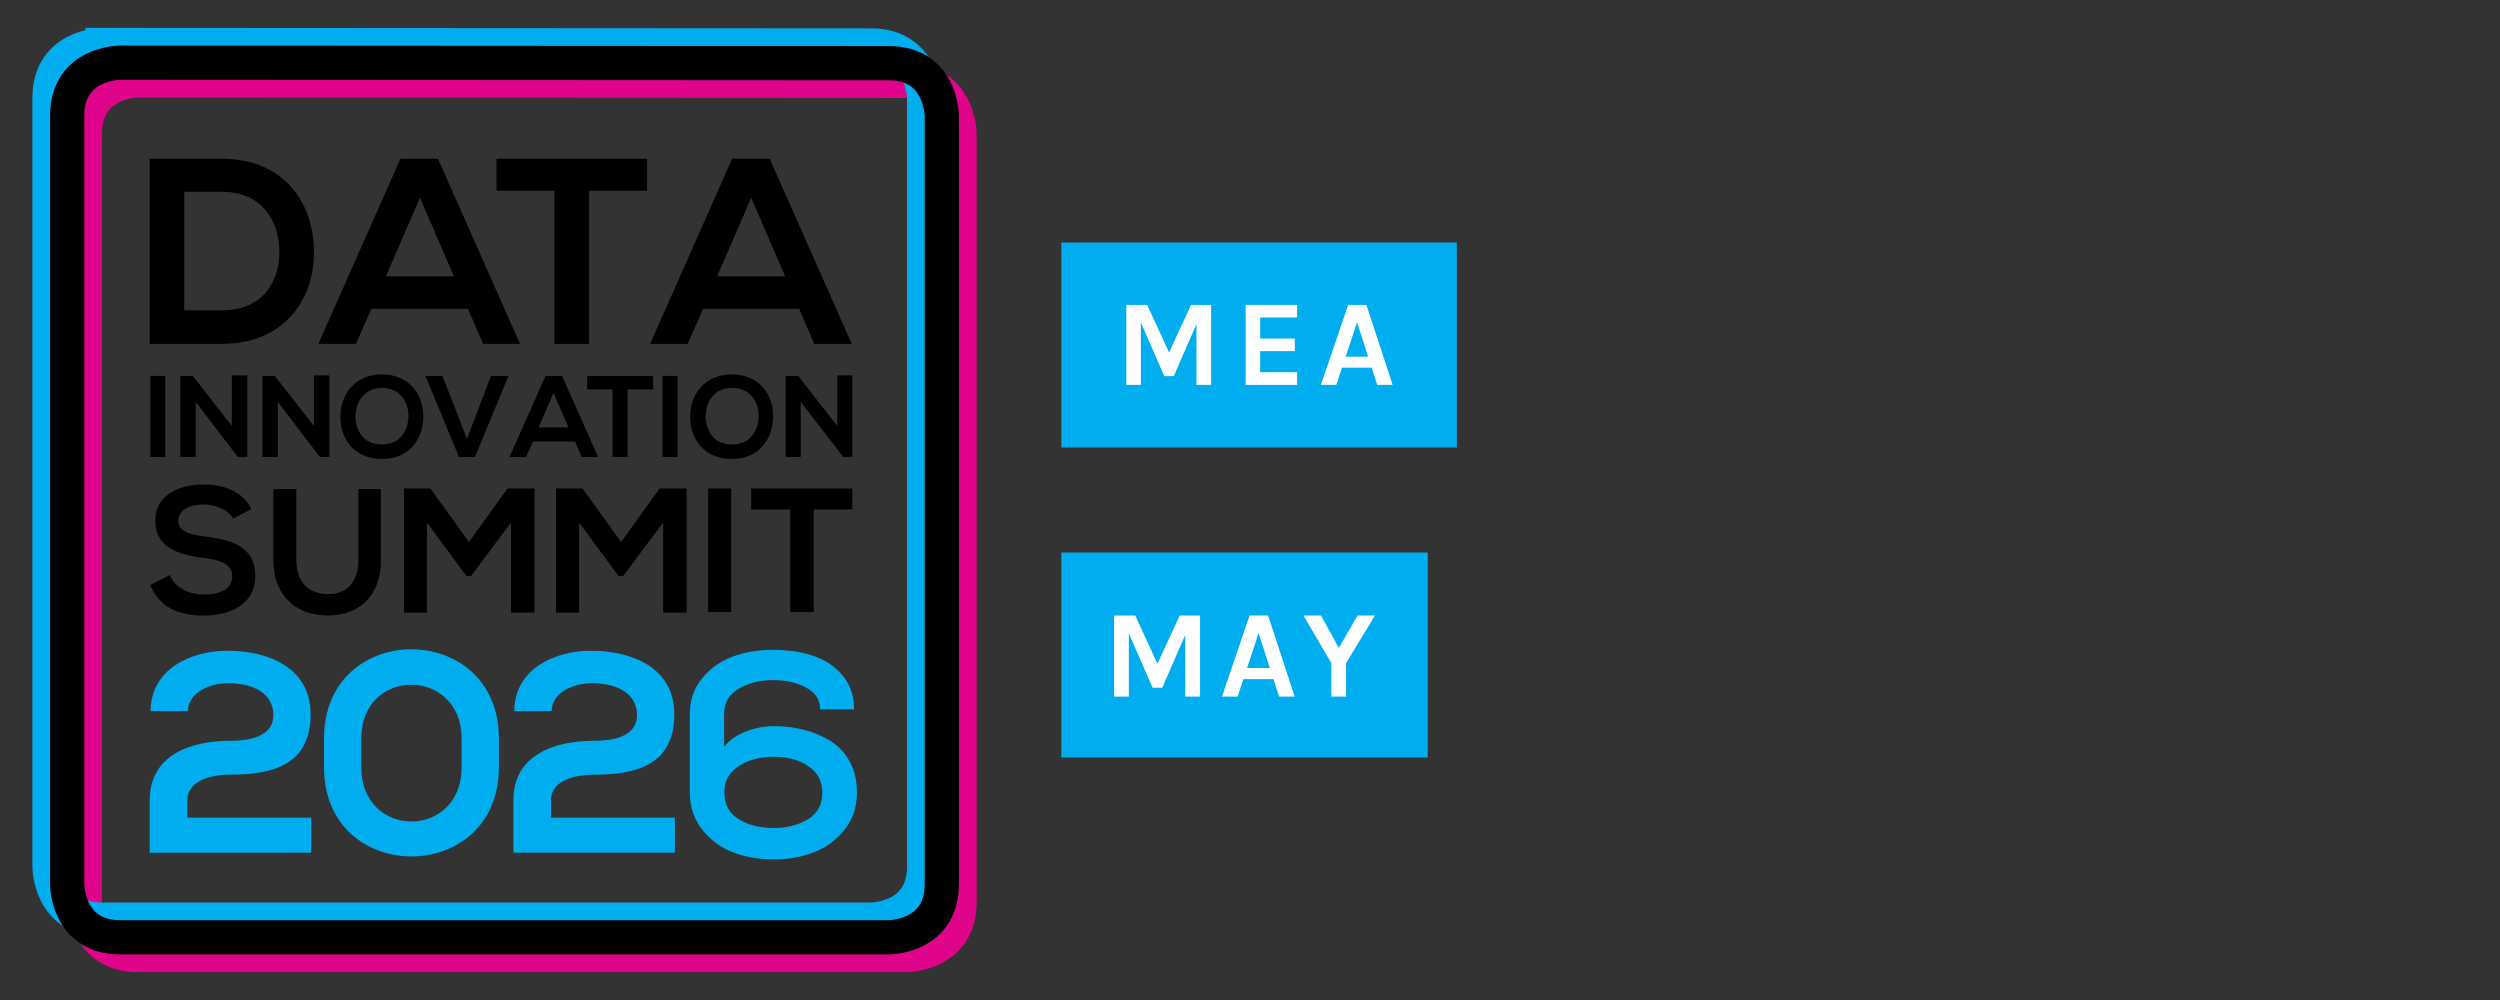 <?xml version="1.0" encoding="UTF-8"?>
<svg id="Layer_2" xmlns="http://www.w3.org/2000/svg" version="1.1" viewBox="0 0 500 200">
  <rect x="0" y="0" width="500" height="200" fill="#333333" stroke="none"/>
  <!-- Generator: Adobe Illustrator 29.5.1, SVG Export Plug-In . SVG Version: 2.1.0 Build 141)  -->
  <defs>
    <style>
      .st0, .st1 {
        fill: #00aeef;
      }

      .st1 {
        stroke-miterlimit: 10;
        stroke-width: .495px;
      }

      .st1, .st2 {
        stroke: #00aeef;
      }

      .st3 {
        fill: #fff;
      }

      .st4 {
        stroke: #e0048b;
      }

      .st4, .st5, .st2 {
        fill: none;
        stroke-width: 6.848px;
      }

      .st5 {
        stroke: #000;
      }
    </style>
  </defs>
  <rect class="st0" x="212.261" y="48.5" width="79.103" height="41"/>
  <rect class="st0" x="212.261" y="110.5" width="73.289" height="41"/>
  <g>
    <g id="Data_Innovation_Summit1">
      <path d="M62.772,49.963c.3,9.306-5.504,18.814-18.412,18.814h-14.412V31.75h14.412c12.708,0,18.313,9.106,18.412,18.213M36.854,62.072h7.506c8.406,0,11.707-6.104,11.508-12.109-.101-5.804-3.503-11.608-11.508-11.608h-7.506s0,23.717 0,23.717Z"/>
      <path d="M93.595,61.773h-19.313l-3.103,7.005h-7.506l16.413-37.027h7.505l16.413,37.027h-7.405s-3.003-7.005-3.003-7.005h0ZM83.988,39.556l-6.804,15.711h13.609l-6.804-15.711Z"/>
      <polygon points="110.908 38.155 99.3 38.155 99.3 31.75 129.421 31.75 129.421 38.155 117.813 38.155 117.813 68.777 110.908 68.777 110.908 38.155"/>
      <path d="M159.843,61.773h-19.214l-3.103,7.005h-7.505l16.411-37.027h7.506l16.411,37.027h-7.505l-3.003-7.005ZM150.236,39.556l-6.804,15.711h13.609l-6.804-15.711Z"/>
      <rect x="30.049" y="75.181" width="3.002" height="16.212"/>
      <polygon points="46.361 75.082 49.463 75.082 49.463 91.393 47.562 91.393 39.155 80.386 39.155 91.393 36.054 91.393 36.054 75.181 38.556 75.181 46.361 85.189 46.361 75.082"/>
      <polygon points="62.773 75.082 65.875 75.082 65.875 91.393 63.974 91.393 55.567 80.386 55.567 91.393 52.466 91.393 52.466 75.181 54.966 75.181 62.773 85.189 62.773 75.082"/>
      <path d="M84.689,83.388c-.101,4.203-2.602,8.406-8.306,8.406-5.605,0-8.306-4.103-8.306-8.406,0-4.304,2.701-8.507,8.306-8.507,5.603,0,8.306,4.203,8.306,8.507M71.079,83.388c.1,2.701,1.502,5.504,5.304,5.504s5.203-2.902,5.303-5.504c.101-2.701-1.5-5.804-5.303-5.804-3.703,0-5.304,3.103-5.304,5.804"/>
      <polygon points="94.996 91.394 91.794 91.394 85.089 75.182 88.492 75.182 93.395 87.791 98.198 75.182 101.701 75.182 94.996 91.394"/>
      <path d="M115.01,88.291h-8.406l-1.4,3.103h-3.303l7.206-16.212h3.302l7.206,16.212h-3.302l-1.302-3.103h0ZM110.707,78.584l-3.002,6.906h6.003l-3.002-6.906Z"/>
      <polygon points="122.516 77.884 117.412 77.884 117.412 75.183 130.621 75.183 130.621 77.884 125.518 77.884 125.518 91.393 122.516 91.393 122.516 77.884"/>
      <rect x="132.523" y="75.181" width="3.002" height="16.212"/>
      <path d="M154.639,83.388c-.1,4.203-2.602,8.406-8.306,8.406-5.603,0-8.306-4.103-8.306-8.406,0-4.304,2.703-8.507,8.306-8.507,5.605,0,8.407,4.203,8.306,8.507M141.13,83.388c.1,2.701,1.502,5.504,5.304,5.504,3.702,0,5.203-2.902,5.303-5.504.101-2.701-1.5-5.804-5.303-5.804-3.904,0-5.304,3.103-5.304,5.804"/>
      <polygon points="167.449 75.082 170.45 75.082 170.45 91.393 168.65 91.393 160.143 80.386 160.143 91.393 157.142 91.393 157.142 75.181 159.644 75.181 167.449 85.189 167.449 75.082"/>
      <path d="M46.661,103.703c-.801-1.4-3.103-2.802-5.905-2.802-3.503,0-5.104,1.502-5.104,3.303,0,2.101,2.502,2.801,5.505,3.101,5.203.7,9.907,2.003,9.907,7.906,0,5.504-4.803,7.906-10.308,7.906-5.003,0-8.805-1.601-10.707-6.104l3.902-2.003c1.102,2.703,4.004,3.904,6.906,3.904s5.603-1.001,5.603-3.703c0-2.301-2.401-3.302-5.704-3.602-5.003-.7-9.706-2.001-9.706-7.506,0-5.104,4.903-7.204,9.507-7.204,3.902,0,7.805,1.1,9.706,4.903l-3.602,1.901Z"/>
      <path d="M76.182,97.798v14.211c0,7.305-4.503,11.107-10.607,11.107-5.905,0-10.909-3.602-10.909-11.107v-14.211h4.604v14.211c0,4.503,2.502,6.804,6.405,6.804s6.005-2.602,6.005-6.804v-14.211h4.503Z"/>
      <polygon points="102.201 104.503 94.196 115.211 93.295 115.211 85.389 104.503 85.389 122.517 80.786 122.517 80.786 97.699 86.089 97.699 93.796 108.406 101.501 97.699 106.905 97.699 106.905 122.517 102.201 122.517 102.201 104.503"/>
      <polygon points="132.623 104.503 124.618 115.211 123.717 115.211 115.811 104.503 115.811 122.517 111.208 122.517 111.208 97.699 116.511 97.699 124.218 108.406 131.923 97.699 137.327 97.699 137.327 122.517 132.623 122.517 132.623 104.503"/>
      <rect x="141.63" y="97.698" width="4.603" height="24.719"/>
      <polygon points="158.042 101.901 150.237 101.901 150.237 97.699 170.451 97.699 170.451 101.901 162.746 101.901 162.746 122.416 158.042 122.416 158.042 101.901"/>
    </g>
    <g id="Frame1">
      <path class="st4" d="M27.581,16.073s-10.607,0-10.607,10.607v153.713s0,10.607,10.607,10.607h153.711s10.609,0,10.609-10.607V26.781s0-10.609-10.609-10.609l-153.711-.1s0,0,0,0Z"/>
      <path class="st2" d="M20.508,9s-10.607,0-10.607,10.607v153.713s0,10.607,10.607,10.607h153.711s10.609,0,10.609-10.607V19.708s0-10.609-10.609-10.609l-153.711-.1h-0Z"/>
      <path class="st5" d="M24.044,12.536s-10.607,0-10.607,10.607v153.713s0,10.607,10.607,10.607h153.711s10.609,0,10.609-10.607V23.245s0-10.609-10.609-10.609c0,0-153.711-.1-153.711-.1Z"/>
    </g>
    <g id="_20251">
      <path class="st0" d="M30.116,142.23c.056-8.43,8.031-12.077,15.378-12.077,7.975,0,16.632,3.249,16.632,12.704,0,10.139-7.632,12.075-16.004,12.075-3.305,0-8.66.855-8.66,5.183v3.419h24.779v7.007H29.944v-10.481c0-9.172,8.318-11.905,16.178-11.905,3.018,0,8.543-.513,8.543-5.127,0-4.327-3.93-6.378-9.057-6.378-3.93,0-7.975,1.992-8.031,5.581,0,0-7.462,0-7.462,0Z"/>
      <path class="st0" d="M64.803,147.698c0-23.81,34.974-23.754,34.974,0v5.753c0,23.754-34.974,23.81-34.974,0v-5.753ZM72.265,153.451c0,14.468,20.051,14.468,20.051,0v-5.753c0-14.242-20.051-14.412-20.051,0v5.753Z"/>
      <path class="st0" d="M102.851,142.229c.056-8.43,8.031-12.077,15.378-12.077,7.975,0,16.634,3.249,16.634,12.704,0,10.139-7.634,12.075-16.005,12.075-3.305,0-8.659.855-8.659,5.183v3.419h24.777v7.007h-32.297v-10.481c0-9.172,8.318-11.905,16.178-11.905,3.018,0,8.543-.513,8.543-5.127,0-4.327-3.93-6.378-9.057-6.378-3.93,0-7.975,1.992-8.031,5.581h-7.462Z"/>
    </g>
  </g>
  <path class="st1" d="M144.574,150.069c1.033-1.492,2.496-2.63,4.389-3.414,1.894-.783,3.835-1.176,5.824-1.176,2.104,0,4.083.239,5.938.717,1.855.478,3.586,1.205,5.192,2.18s2.878,2.333,3.816,4.074c.937,1.74,1.406,3.777,1.406,6.11,0,2.831-.832,5.269-2.496,7.315-1.664,2.046-3.701,3.519-6.11,4.418-2.41.899-5.011,1.349-7.803,1.349-2.831,0-5.46-.449-7.889-1.349-2.429-.898-4.475-2.38-6.139-4.447-1.664-2.065-2.496-4.532-2.496-7.401v-15.606c0-2.754.813-5.107,2.438-7.057,1.626-1.951,3.634-3.366,6.024-4.246s5.001-1.32,7.832-1.32c2.983,0,5.642.383,7.975,1.148,2.334.765,4.256,2.027,5.767,3.786,1.511,1.76,2.285,3.921,2.324,6.484h-6.311c-.039-1.837-.995-3.271-2.869-4.304-1.875-1.033-4.112-1.549-6.713-1.549-2.754,0-5.126.592-7.115,1.779-1.989,1.185-2.983,2.926-2.983,5.221v7.287ZM161.786,164.011c1.951-1.224,2.926-3.041,2.926-5.451,0-2.372-.956-4.207-2.869-5.509-1.913-1.3-4.265-1.951-7.057-1.951-2.831,0-5.24.65-7.23,1.951-1.989,1.301-2.964,3.137-2.926,5.509,0,2.409.976,4.227,2.926,5.451,1.951,1.224,4.342,1.836,7.172,1.836,2.754,0,5.106-.612,7.057-1.836Z"/>
  <g>
    <path class="st3" d="M229.43,60.981l4.388,9.515,4.388-9.515h4.018v15.998h-2.933v-12.152l-4.536,10.402h-1.898l-4.684-10.748v12.498h-2.909v-15.998h4.166Z"/>
    <path class="st3" d="M249.125,60.981h10.304v2.515h-7.395v4.215h6.927v2.515h-6.927v4.215h7.395v2.539h-10.304v-15.998Z"/>
    <path class="st3" d="M269.634,60.981h3.648l5.25,15.998h-3.082l-1.109-3.451h-5.941l-1.134,3.451h-3.081l5.447-15.998ZM269.141,71.334h4.486l-2.219-6.877-2.268,6.877Z"/>
  </g>
  <g>
    <path class="st3" d="M227.043,123.101l4.45,9.649,4.45-9.649h4.075v16.225h-2.975v-12.325l-4.6,10.551h-1.925l-4.75-10.9v12.675h-2.95v-16.225h4.225Z"/>
    <path class="st3" d="M249.918,123.101h3.7l5.325,16.225h-3.125l-1.125-3.5h-6.025l-1.15,3.5h-3.125l5.525-16.225ZM249.418,133.601h4.55l-2.25-6.976-2.3,6.976Z"/>
    <path class="st3" d="M264.192,123.101l3.575,6.475,3.75-6.475h3.475l-5.775,9.524v6.7h-2.95v-6.7l-5.575-9.524h3.5Z"/>
  </g>
</svg>